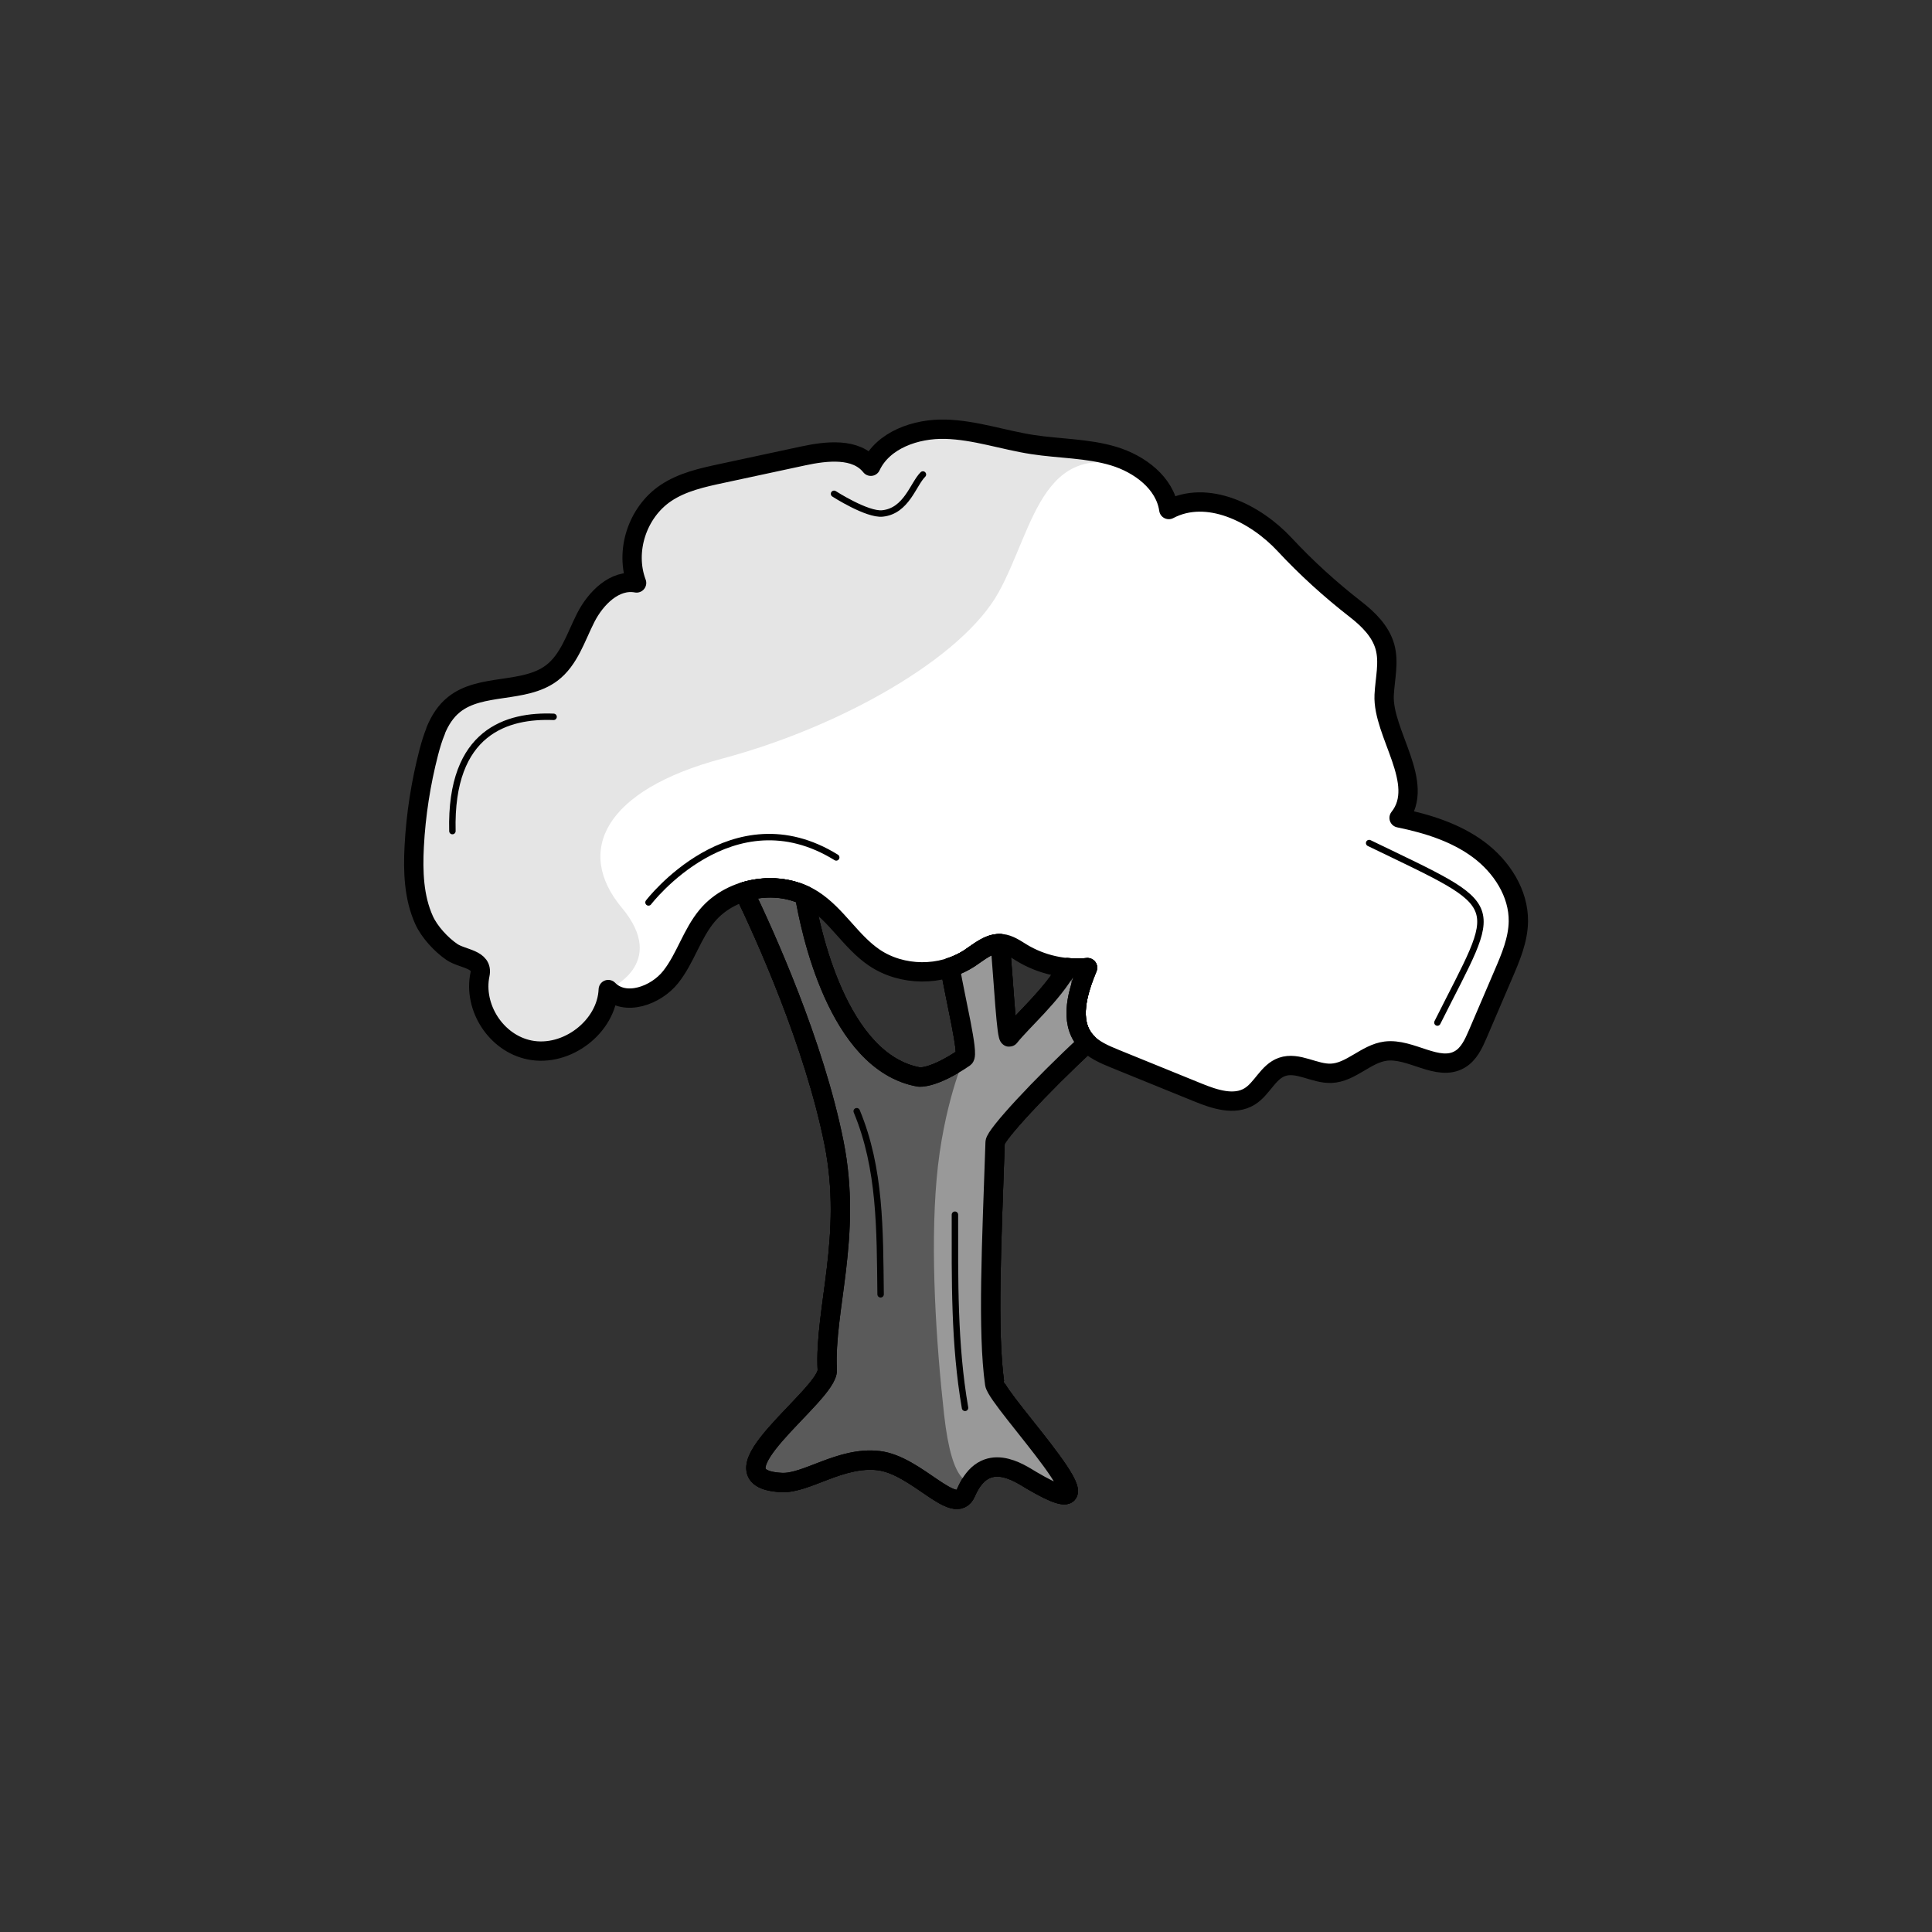 <?xml version="1.0" encoding="UTF-8"?>
<svg id="Layer_1" data-name="Layer 1" xmlns="http://www.w3.org/2000/svg" viewBox="0 0 300 300">
  <rect x="0" y="0" width="300" height="300" fill="#333333" stroke="none"/>
  <defs>
    <style>
      .cls-1 {
        fill: #fff;
      }

      .cls-2 {
        fill: #e5e5e5;
      }

      .cls-3 {
        fill: #999;
      }

      .cls-4 {
        stroke-miterlimit: 10;
      }

      .cls-4, .cls-5, .cls-6 {
        stroke: #000;
        stroke-linecap: round;
      }

      .cls-4, .cls-6 {
        fill: none;
      }

      .cls-5 {
        fill: #5a5a5a;
      }

      .cls-5, .cls-6 {
        stroke-linejoin: round;
        stroke-width: 3px;
      }
    </style>
  </defs>
  <path class="cls-1" d="M67.65,113.44c.65-1.56,1.53-2.99,2.85-4.04,4.16-3.34,10.87-1.68,15.15-4.88,2.74-2.06,3.76-5.57,5.3-8.6s4.51-6.04,7.9-5.4c-1.86-4.93,.11-10.97,4.53-13.95,2.57-1.73,5.71-2.42,8.76-3.07,4.19-.9,8.37-1.8,12.56-2.7,3.67-.79,8.21-1.3,10.52,1.6,1.91-4.08,6.99-5.87,11.58-5.75,4.58,.12,8.99,1.68,13.52,2.38,4.19,.65,8.53,.57,12.59,1.79,4.06,1.22,7.99,4.18,8.58,8.3,5.96-3.15,13.43,.54,17.99,5.44,3.41,3.66,7.05,6.96,10.99,10.03,2,1.55,3.91,3.43,4.58,5.84,.68,2.43,0,4.99-.12,7.5-.28,5.95,6.57,13.73,2.32,19.07,4.39,.9,8.78,2.27,12.35,4.92,3.57,2.65,6.23,6.77,6.17,11.16-.04,2.84-1.18,5.55-2.31,8.17-1.34,3.12-2.68,6.24-4.01,9.36-.64,1.48-1.36,3.06-2.77,3.89-3.41,1.99-7.59-1.79-11.53-1.28-3.05,.4-5.37,3.32-8.44,3.44-2.6,.11-5.19-1.85-7.64-.99-2.19,.77-3.08,3.4-5.05,4.6-2.37,1.44-5.43,.42-8.01-.63-4.27-1.74-8.54-3.47-12.81-5.21-1.71-.7-3.49-1.44-4.67-2.84-2.58-3.07-1.18-7.64,.34-11.33-3.54,.35-7.18-.47-10.2-2.3-.99-.6-1.98-1.32-3.14-1.43-1.87-.18-3.43,1.24-4.99,2.27-4.36,2.86-10.51,2.81-14.81-.12-3.62-2.47-5.81-6.59-9.49-8.96-5.07-3.25-12.56-2.14-16.41,2.44-2.39,2.84-3.37,6.61-5.67,9.53s-7.12,4.64-9.71,1.97c-.23,5.76-6.45,10.54-12.21,9.38-5.25-1.06-8.77-6.65-7.71-11.73,.51-2.43-2.72-2.36-4.38-3.5-1.66-1.14-3.47-3.1-4.3-4.93-1.61-3.56-1.73-7.58-1.53-11.47,.26-4.91,1.02-9.79,2.25-14.55,.3-1.14,.64-2.31,1.1-3.4Z"/>
  <path class="cls-5" d="M154.52,177.37c.04-1.11,7.03-8.71,14.33-15.44-.11-.11-.22-.22-.32-.34-2.58-3.07-1.18-7.64,.34-11.33-1.04,.1-2.09,.09-3.13,0-2.31,4.19-7.01,8.25-8.99,10.75-.45,.56-.94-8.74-1.43-14.48-1.77-.06-3.28,1.28-4.78,2.27-.93,.61-1.95,1.08-3.01,1.43,.84,4.98,2.96,13.49,2.22,14-4.91,3.34-7.06,3.01-7.06,3.01-12.7-2.27-16.91-23.17-17.75-28.21-2.89-1.36-6.32-1.5-9.39-.55,3.2,6.63,10.88,23.56,13.96,39,2.89,14.49-1.54,25.9-1.05,35.23,.21,3.91-19.23,16.87-7.1,17.49,3.86,.2,9.16-4.08,15.05-3.4,5.97,.69,11.89,8.9,13.59,4.96,2.96-6.88,8.38-2.95,10.21-1.88,15.41,9.07-5.38-12.31-5.76-15.02-1.14-8.14-.46-21.89,.07-37.47Z"/>
  <path class="cls-5" d="M154.52,177.37c.04-1.11,7.03-8.71,14.33-15.44-.11-.11-.22-.22-.32-.34-2.58-3.07-1.18-7.64,.34-11.33-1.04,.1-2.09,.09-3.13,0-2.31,4.19-7.01,8.25-8.99,10.75-.45,.56-.94-8.74-1.43-14.48-1.77-.06-3.28,1.28-4.78,2.27-.93,.61-1.95,1.08-3.01,1.43,.84,4.98,2.96,13.49,2.22,14-4.91,3.34-7.06,3.01-7.06,3.01-12.7-2.27-16.91-23.17-17.75-28.21-2.89-1.36-6.32-1.5-9.39-.55,3.2,6.63,10.88,23.56,13.96,39,2.89,14.49-1.54,25.9-1.05,35.23,.21,3.91-19.23,16.87-7.1,17.49,3.86,.2,9.16-4.08,15.05-3.4,5.97,.69,11.89,8.9,13.59,4.96,2.96-6.88,8.38-2.95,10.21-1.88,15.41,9.07-5.38-12.31-5.76-15.02-1.14-8.14-.46-21.89,.07-37.47Z"/>
  <path class="cls-2" d="M112.14,73.5s-14.01,2.17-13.96,12.48-1.92,1.34-7.23,9.94c-5.3,8.6-4.99,9.51-17.48,11.92-12.49,2.42-7.64,35.02-7.64,35.02l8.68,8.43s1.57,12.57,7.71,11.73c6.14-.85,12.08-4.23,12.21-9.38,0,0,9.45-3.91,2.13-12.68-7.32-8.76-2.76-18.27,15.58-23.16,18.34-4.89,37.3-15.58,42.95-25.87,5.65-10.28,6.79-25.26,22.94-18.44,0,0-19.57-5.89-31.23-6.85s-11.58,5.75-11.58,5.75c0,0-7.51-3.4-23.08,1.1Z"/>
  <path class="cls-3" d="M147.52,150.22s2.48,8.56,2.22,14c0,0-3.3,7.49-4.3,18.83-1,11.34-.08,25.44,1.16,36.62,1.25,11.17,3.94,11.23,5.66,9.77,2.16-4.12,13.63,2.2,13.63,2.2-9.31-7.15-26.1-49.38,2.95-69.71-.84-3.15-3.12-11.68-3.12-11.68l-8.99,10.75-1.43-14.48-7.79,3.69Z"/>
  <path class="cls-6" d="M67.65,113.44c.65-1.56,1.53-2.99,2.85-4.04,4.16-3.34,10.87-1.68,15.15-4.88,2.74-2.06,3.76-5.57,5.3-8.6s4.51-6.04,7.9-5.4c-1.86-4.93,.11-10.97,4.53-13.95,2.57-1.73,5.71-2.42,8.76-3.07,4.19-.9,8.37-1.8,12.56-2.7,3.67-.79,8.21-1.3,10.52,1.6,1.91-4.08,6.99-5.87,11.58-5.75,4.58,.12,8.99,1.68,13.52,2.38,4.19,.65,8.53,.57,12.59,1.79,4.06,1.22,7.99,4.18,8.58,8.3,5.96-3.15,13.43,.54,17.99,5.44,3.41,3.66,7.05,6.96,10.99,10.03,2,1.55,3.91,3.43,4.58,5.84,.68,2.43,0,4.99-.12,7.5-.28,5.95,6.57,13.73,2.32,19.07,4.39,.9,8.78,2.27,12.35,4.92,3.57,2.65,6.23,6.77,6.17,11.16-.04,2.84-1.18,5.55-2.31,8.17-1.34,3.12-2.68,6.24-4.01,9.36-.64,1.48-1.36,3.06-2.77,3.89-3.41,1.99-7.59-1.79-11.53-1.28-3.05,.4-5.37,3.32-8.44,3.44-2.6,.11-5.19-1.85-7.64-.99-2.19,.77-3.08,3.4-5.05,4.6-2.37,1.44-5.43,.42-8.01-.63-4.27-1.74-8.54-3.47-12.81-5.21-1.71-.7-3.49-1.44-4.67-2.84-2.58-3.07-1.18-7.64,.34-11.33-3.54,.35-7.18-.47-10.2-2.3-.99-.6-1.98-1.32-3.14-1.43-1.87-.18-3.43,1.24-4.99,2.27-4.36,2.86-10.51,2.81-14.81-.12-3.62-2.47-5.81-6.59-9.49-8.96-5.07-3.25-12.56-2.14-16.41,2.44-2.39,2.84-3.37,6.61-5.67,9.53s-7.12,4.64-9.71,1.97c-.23,5.76-6.45,10.54-12.21,9.38-5.25-1.06-8.77-6.65-7.71-11.73,.51-2.43-2.72-2.36-4.38-3.5-1.66-1.14-3.47-3.1-4.3-4.93-1.61-3.56-1.73-7.58-1.53-11.47,.26-4.91,1.02-9.79,2.25-14.55,.3-1.14,.64-2.31,1.1-3.4Z"/>
  <path class="cls-4" d="M85.96,111.31c-7.1-.28-16.1,2.17-15.71,17.74"/>
  <path class="cls-4" d="M223.2,158.78c9.65-19.28,11-17.42-10.6-27.87"/>
  <path class="cls-4" d="M129.51,76.68s5.13,3.3,7.52,3.05c3.75-.39,4.77-4.57,6.28-6.05"/>
  <path class="cls-4" d="M133.03,172.55c3.71,8.91,3.59,18.38,3.71,28.43"/>
  <path class="cls-4" d="M148.28,188.62c0,10.06-.15,20.03,1.57,29.99"/>
  <path class="cls-4" d="M129.85,133.14c-16.17-10.01-29.15,6.99-29.15,6.99"/>
  <path class="cls-6" d="M154.52,177.37c.04-1.11,7.03-8.71,14.33-15.44-.11-.11-.22-.22-.32-.34-2.58-3.07-1.18-7.64,.34-11.33-1.04,.1-2.09,.09-3.13,0-2.31,4.19-7.01,8.25-8.99,10.75-.45,.56-.94-8.74-1.43-14.48-1.77-.06-3.28,1.28-4.78,2.27-.93,.61-1.95,1.08-3.01,1.43,.84,4.98,2.96,13.49,2.22,14-4.91,3.34-7.06,3.01-7.06,3.01-12.7-2.27-16.91-23.17-17.75-28.21-2.89-1.36-6.32-1.5-9.39-.55,3.2,6.63,10.88,23.56,13.96,39,2.89,14.49-1.54,25.9-1.05,35.23,.21,3.91-19.23,16.87-7.1,17.49,3.86,.2,9.16-4.08,15.05-3.4,5.97,.69,11.89,8.9,13.59,4.96,2.96-6.88,8.38-2.95,10.21-1.88,15.41,9.07-5.38-12.31-5.76-15.02-1.14-8.14-.46-21.89,.07-37.47Z"/>
</svg>